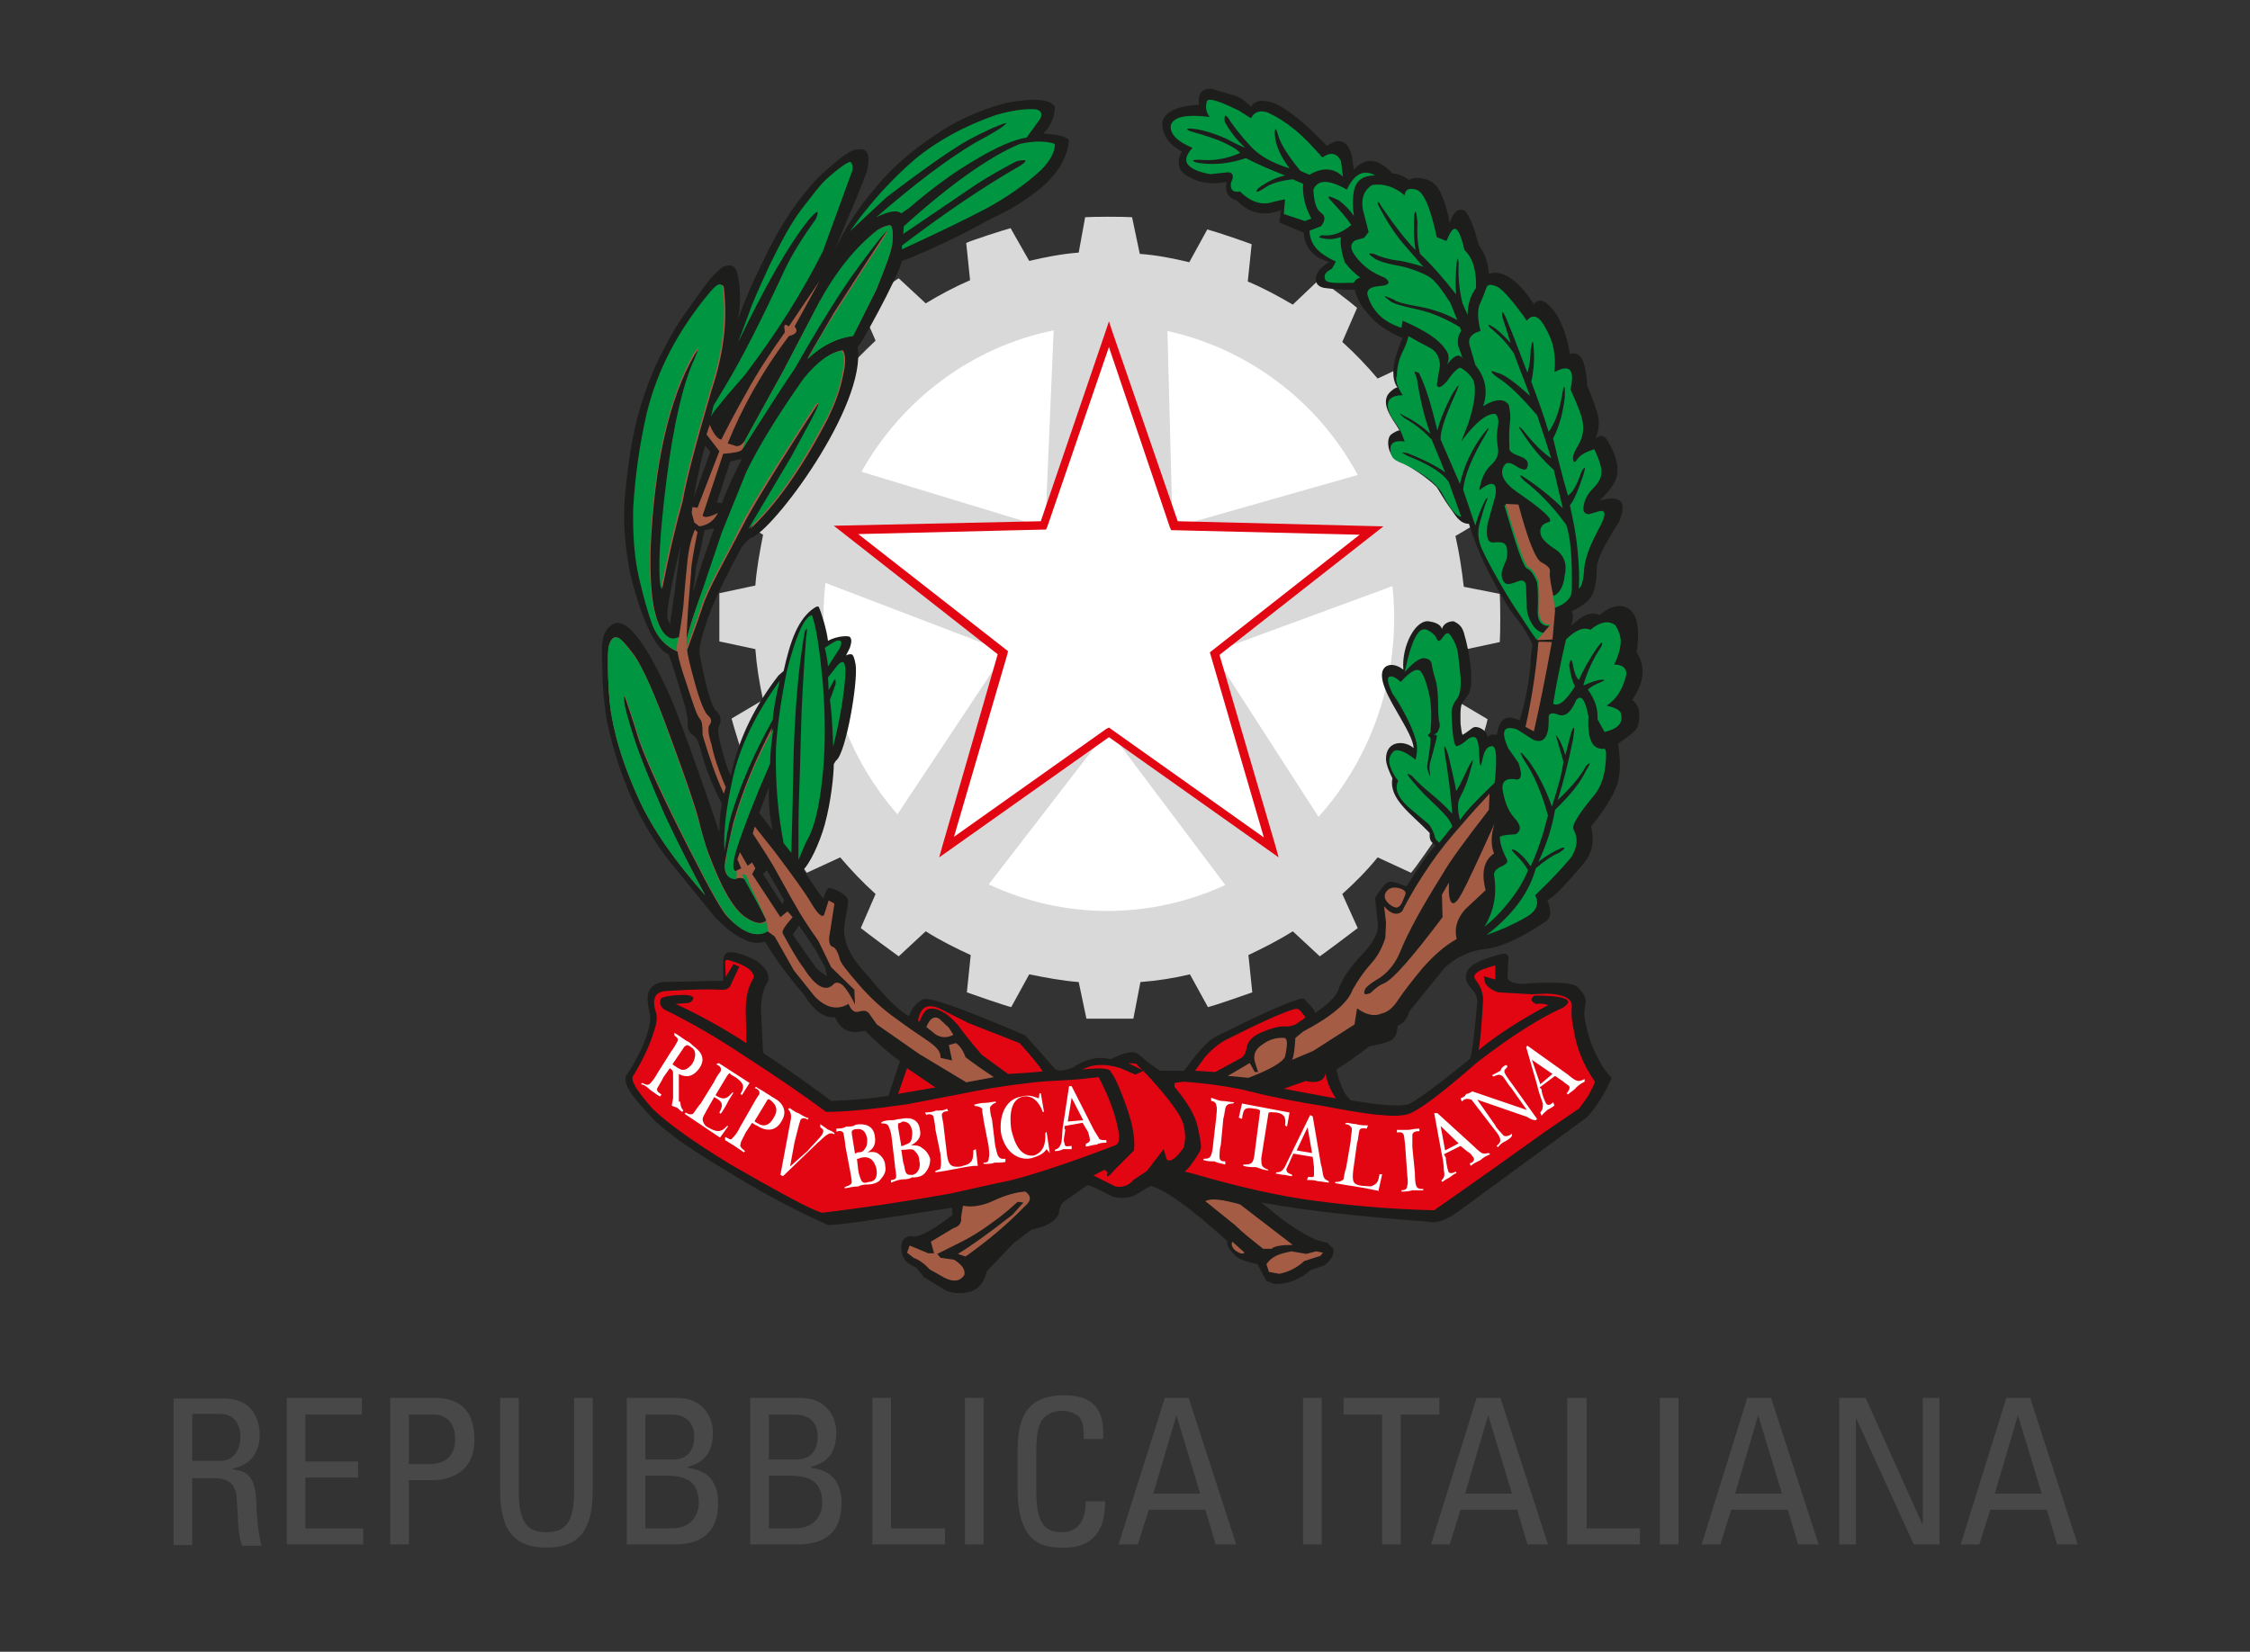 <?xml version="1.0" encoding="utf-8"?>
<!-- Generator: $$$/GeneralStr/196=Adobe Illustrator 27.6.0, SVG Export Plug-In . SVG Version: 6.00 Build 0)  -->
<svg version="1.1" id="Livello_1" xmlns="http://www.w3.org/2000/svg" xmlns:xlink="http://www.w3.org/1999/xlink" x="0px" y="0px"
	 viewBox="0 0 350 257" style="enable-background:new 0 0 350 257;" xml:space="preserve">
<rect x="0" y="0" width="350" height="257" fill="#333333" stroke="none"/>
<style type="text/css">
	.st0{fill:#D9D9D9;}
	.st1{fill:#FFFFFF;}
	.st2{fill:#E20613;}
	.st3{fill:#1D1D1B;}
	.st4{fill:#A55C45;}
	.st5{fill:#009540;}
	.st6{fill:#494849;}
</style>
<path class="st0" d="M168.8,33.8c1.2-0.1,6.1-0.1,7.3,0l1.2,5.7c2.7,0.2,5.2,0.7,7.7,1.3l2.8-5.1c1.2,0.3,5.9,1.9,6.9,2.3l-0.6,5.8
	c2.4,1,4.8,2.3,7,3.6l4.1-3.9c1.1,0.6,5,3.6,5.9,4.4l-2.3,5.3c2,1.8,3.8,3.7,5.5,5.7l5.1-2.4c0.8,1,3.7,5.1,4.3,6.1l-3.8,4.3
	c1.4,2.3,2.5,4.7,3.5,7.2l5.7-0.7c0.4,1.1,1.9,5.9,2.2,7.1l-4.9,2.9c0.6,2.6,1,5.3,1.3,7.9l5.6,1.1c0.1,1.2,0.1,6.3,0,7.5l-5.6,1.2
	c-0.2,2.7-0.6,5.4-1.2,7.9l4.9,2.9c-0.2,1.2-1.8,5.9-2.2,7.1l-5.7-0.6c-1,2.4-2.2,4.9-3.5,7.1l3.8,4.3c-0.7,1-3.5,5.1-4.3,6
	l-5.2-2.4c-1.7,2.1-3.6,4-5.5,5.7l2.4,5.3c-0.9,0.7-4.9,3.7-5.9,4.4l-4.2-3.9c-2.2,1.4-4.6,2.6-6.9,3.7l0.6,5.8
	c-1.1,0.4-5.7,2-6.9,2.3l-2.8-5.1c-2.5,0.6-5.1,1-7.7,1.2l-1.1,5.7c-1.2,0-6,0-7.3,0l-1.2-5.7c-2.6-0.2-5.2-0.7-7.7-1.2l-2.8,5.1
	c-1.2-0.3-5.8-1.9-6.9-2.3l0.6-5.8c-2.4-1.1-4.8-2.3-7-3.7l-4.2,3.9c-1-0.7-4.9-3.6-5.9-4.4l2.3-5.3c-2-1.8-3.8-3.7-5.5-5.7
	l-5.2,2.4c-0.7-1-3.5-5.1-4.2-6l3.9-4.4c-1.4-2.3-2.6-4.7-3.6-7.1l-5.6,0.6c-0.4-1.1-1.9-5.9-2.2-7.1l4.9-2.9
	c-0.6-2.7-1-5.3-1.2-7.9l-5.6-1.2c0-1.2,0-6.3,0-7.5l5.6-1.2c0.2-2.7,0.7-5.3,1.2-7.9l-4.9-2.9c0.3-1.2,1.8-6,2.2-7.1l5.7,0.6
	c1-2.5,2.2-4.9,3.5-7.1l-3.9-4.3c0.6-1.1,3.6-5.1,4.2-6.1l5.2,2.4c1.8-2.1,3.6-3.9,5.5-5.7l-2.3-5.3c0.9-0.8,4.9-3.8,5.9-4.4
	l4.2,3.9c2.3-1.4,4.6-2.6,6.9-3.6l-0.6-5.8c1.1-0.5,5.8-2,6.9-2.3l2.9,5.1c2.5-0.6,5.1-1.1,7.7-1.3L168.8,33.8
	C170,33.7,168.8,33.8,168.8,33.8"/>
<polygon class="st1" points="172.5,53.1 162.6,82.1 132.7,82.8 156.4,101.4 147.9,130.9 172.5,113.5 197,130.9 188.5,101.5 
	212.3,82.8 182.4,82.2 "/>
<path class="st1" d="M134,73.4c6.3-11.2,17.1-19.4,29.9-22l-1.3,30.7L134,73.4z M139.6,126.7c-8.4-9.6-12.7-22.7-11.2-36l28,10.7
	L139.6,126.7z M190.6,137.7l-18.2-24.2l-18.6,24.1C165.7,143.2,179.1,143,190.6,137.7 M216.6,91.2c1.4,12.9-2.7,26.1-11.5,35.9
	l-16.5-25.6L216.6,91.2z M181.6,51.5c12.3,2.7,23.3,10.7,29.6,22.4l-28.8,8.2L181.6,51.5z"/>
<path class="st2" d="M172.5,54L162.9,82l-0.2,0.4l-0.4,0l-28.8,0.7l22.9,17.9l0.4,0.3l-0.1,0.5l-8.3,28.4l23.7-16.8l0.4-0.2
	l24.1,17.1l-8.4-28.8l23.3-18.3l-28.8-0.7l-0.5,0l-0.2-0.4L172.5,54z M161.9,81.1l10-29.3l0.6-1.8l0.6,1.8l10.1,29.3l32,0.8
	l-25.5,20l8.7,29.7l0.5,1.8l-26.4-18.7l-26.4,18.7l0.5-1.8l8.6-29.8l-25.5-20L161.9,81.1z"/>
<path class="st3" d="M218.8,137.9c-0.2,0.1-2.4-1.2-3.1-0.5c-0.8,0.7-1.4,1.7-1.8,2.3l0.4,3.7c0.3,1.5-0.6,3.2-2.4,5.1
	c-1.8,1.9-3,3.6-3.6,5.2c-0.3,1.2-1.6,2.5-3.7,3.9c-0.1-0.4-0.6-1-1.5-1.9c-0.1-0.3-0.4-0.4-0.8-0.3c-2.2,0.6-6.6,2.6-13.2,5.9
	c-1.2,0.6-2.8,2.4-4.9,5.3h-3.7c-1-0.6-2.1-1.4-3.3-2.5c-0.8-0.7-2.3-0.4-4.4,0.7c-2-0.5-4,0-5.9,1.3c-1.3,0.5-2.1,0.6-2.7,0.3
	l-4.7-5.3c-9.8-4.2-15.1-6.1-16-5.6c-1,0.6-1.7,1.4-2.1,2.6c-1-0.5-2.4-1.7-4.3-3.8l-3-3.5c-2.2-2.5-3.1-4.9-2.7-7.1l0.5-3
	c0.1-0.5,0-0.8-0.2-1.1c-0.7-0.8-1.9-1.3-2.6-1.4c-0.1-0.1-0.5-0.2-1,1.6c0.1,0.4-3.1-4.3-3.1-4.5c0.9-0.9,2.4-3.8,3.3-7
	c1-3.7,1.4-7.8,1.4-9.4c0.2-0.3,0.2-0.4,0.4-0.6c1.5-1.2,3.4-12.2,3-14.9c-0.2-1.1-0.4-1.6-0.7-1.6c-0.3,0-0.5,0-0.8,0.2l0.6-1.2
	c0.3-0.9,0.3-1.4,0-1.7c-0.2-0.2-1.9-0.2-3.4,0.6c-0.2-1.7-1-4.3-1.4-5.2c-0.1-0.3-0.6,0-0.6,0c-2.7,1.7-3.9,5.4-4.9,9.9l-0.8,0.7
	c-3.5,4.5-6.2,9.7-7.4,15.5c-0.6-0.9-0.9-2.2-1.4-4c-0.5-1.8-0.7-2.9-0.5-3.5c0.5-1,0.4-1.8-0.5-2.6c-0.6-0.6-1.5-3.6-2.5-8.9
	c0-1.4,0.6-3.4,1.6-6.2c1.1-2.8,2.8-6.3,5-10.3c0.1-0.2,1.1-1.3,1.4-1.4c3.3-0.9,18.1-20.6,16.6-29.8c-0.2,1.1,6.4-10.9,6.9-13.3
	l0.8-0.3l1-0.4c3.2-1.3,6-2.7,8.4-3.9l3.9-2.1c2.7-1.2,5.3-2.8,7.7-4.8c2.6-2.3,4-4.8,4.2-7.3c-0.5-0.6-1.8-0.9-4-1
	c1.2-1.3,1.8-2.7,1.8-4.2c-0.8-1.2-3.3-1.4-7.5-0.6c-4.3,1.1-8.2,2.9-11.4,5.2c-3.3,2.2-6.4,4.8-9,8c-2.7,3.1-4.8,6.4-6.4,9.8
	l1.9-4.6c1-2.2,2-4.7,3.1-7.6c0.4-1.4,0.4-2.4,0.1-3c-0.3-0.6-0.9-0.7-1.9-0.5c-1,0.2-2.9,1.7-5.6,4.2c-3,3.1-5.6,6.9-7.9,11.5
	c-2.3,4.6-3.9,8.2-4.7,10.8c0.5-3,0.4-5.5-0.2-7.6c-0.3-0.9-1-1.1-2.1-0.7c-1,0.7-2.1,1.9-3.1,3.3c-1,1.4-2,2.8-3,4.2
	c-1,1.4-2.1,3.3-3.4,5.8c-1.3,2.5-2.5,5.5-3.5,8.9c-1,3.4-1.8,8-2.3,13.7c-0.3,3.7,0,7.5,0.8,11.7c1,4.2,2.1,7.2,3.1,9.2
	c1,2,2,3.2,2.9,3.5c0.6,1.5,1.3,3.9,2.3,7.2c0.5,1.6,0.7,2.8,0.7,3.6c-0.1,0.8,0.2,1.4,0.7,1.7c0.5,0.3,0.9,1,1.2,2
	c0.8,3.2,2,6.1,3.4,8.8c-0.3,1.4-0.4,2.9-0.4,4.4c-3.1-9.2-5.6-16.1-7.5-20.8c-3.8-8.5-6.7-12.4-8.8-11.7c-1,0.4-1.7,1.4-1.9,2.9
	c-0.1,0.6-0.1,2.1,0,4.6c0,2.4,0.3,5,0.7,7.7c1.9,8.8,5.2,16.1,9.9,22l7,8.6c1.4,1.4,2.7,2.5,4.1,3.2c1.3,0.7,2.5,0.9,3.6,0.5
	c1.6,2.7,3.6,5.4,6.1,8.3c1.5,2.5,3.1,3.6,4.8,3.5c0.7,1.6,1.8,2.3,3.2,2.3l1.5-0.2c2,2,3.8,3.6,5.4,4.7l-1.8,5.4
	c-3.2,0.5-6.2,0.7-8.9,0.8c-2.5-1.9-6-4.4-10.6-7.5l-0.3-6c-0.1-2,0.2-3.8,1.1-5.2c0.2-1.1-0.4-2.1-1.8-3.1
	c-2.1-1.1-3.7-1.5-4.5-1.3c-0.4,0.1-0.6,0.5-0.7,1.1v3.3l-9.2,0.2c-0.8,0-1.5,0.3-2.1,1c-0.6,0.7-0.6,2-0.1,4c0.1,0.7,0,1.4-0.1,1.9
	c-0.5,2.1-1.6,4.7-3.6,7.7c-0.2,0.5-0.1,1.2,0.4,2.1c0.5,0.9,1.7,2.4,3.6,4.4c0.8,0.9,2.1,1.9,3.8,3.2c1.7,1.3,4.7,3.2,9,5.8
	c5.1,3.1,9.9,5.6,14.6,7.7c1,0.1,7.4-0.8,19.3-2.7l0.1,1.1c-3.4,2.7-5.6,3.7-6.5,3.3c-1.4,0.2-1.8,1.2-1.3,3.1
	c0.4,0.9,1.1,1.4,2.1,1.8l1.2,1.5l3.6,2.2c1.4,0.4,2.6,0.4,3.9,0c1.2-0.5,1.9-1.5,2.3-3.1l4.2-4.4l2.8-2.1c2.2-0.4,3.6-1.2,4.2-2.4
	c0.1-1,0.4-1.7,0.9-2l3.4-2.4c0.1-0.3,1.5,0.3,4.1,1.7c1.3,0.3,2.4,0.2,3.4-0.2l2.5-1.5c2.2,0.6,6.2,3.4,11.9,8.6
	c-0.1,0.6,0.3,1.3,1.1,2.1c0.4,0.6,1.7,1.1,3.6,1.5l1.4,2.6l1.3,0.5c2,0,3.9-0.7,5.6-2.2l2.1-0.7c1.1-0.9,1.6-1.7,1.4-2.6l-0.9-0.9
	l-1.8-0.5c-2.3-1.1-4.7-2.6-7-4.6l-1.5-1.2c7,1.3,15.7,2.2,26.1,3c1.3,0.3,3-0.4,5.1-2c2.2-1.6,8.7-6.4,19.5-14.3
	c1.6-1.8,2.9-3.9,3.8-6.1c-1-1-1.8-2.3-2.6-4c-0.8-1.7-1.2-3.2-1.4-4.3c-0.3-1.1-0.3-2.1-0.1-3c0.2-0.9-0.1-1.7-0.9-2.5
	c-0.3-0.5-1.1-0.8-2.2-0.9c-2.1-0.2-4.4-0.1-6.9,0.1c-1.2-0.1-1.9-0.4-2.1-0.9l0.1-2.4c0.2-1.1-0.1-1.5-0.9-1.4
	c-2.8,0.7-4.5,1.5-5.1,2.2c-0.8,0.9-0.8,1.9,0.1,3c0.7,0.7,1.1,1.4,1.1,2.3c-0.4,4.4-0.7,7.3-1.1,8.8c-4.7,3.9-7.9,6.2-9.5,7.1
	c-1.4,0.4-4.4,0.2-9.1-0.6c-1-0.9-1.7-2.5-2.2-4.8c1.6-1,3.3-2.2,5.1-3.6c1.2-0.2,2.3-0.5,3.1-0.8c0.8-0.3,1.3-1.1,1.3-2.4
	c0.8-0.3,1.5-1,1.8-2.2l5.6-6.9c1.8-1.6,3.8-2.5,5.9-2.8c2.6-0.2,5.9-1.7,10-4.5c0.6-0.7,0.6-1.7,0-3.1c1.2-0.7,3.2-2.8,6-6.2
	c1.1-1.6,1.3-3.3,0.8-5.3c2.6-3.2,4-5.7,4.3-7.5c0.3-1.6,0.2-3.4-0.1-5.4c1.2-0.8,2.1-1.5,2.6-2c0.5-0.5,0.7-1.3,0.7-2.4
	c0-1-0.3-1.8-1.1-2.4c1.9-2.7,2.1-5.2,0.7-7.4c0.5-3.5,0.1-5.8-1.1-6.7c-1.3-0.9-2.9-0.6-4.7,0.9c-1.1-0.6-2.6-0.1-4.4,1.7
	c0.3-0.9,0.4-1.6,0.1-2.3c1.7-0.8,2.8-1.7,3.2-2.6c0.5-1,0.7-2.5,0.7-4.5c0.2-1.2,1.3-3.5,3.4-6.7c1.4-3.2,0.4-4.4-3-3.4
	c1.8-1.7,2.8-3.2,2.8-4.5c0.1-1.2-0.3-2.7-1.4-4.6c-0.5-1-1.1-1.3-2-0.6c0.3-0.7,0.5-1.4,0.5-2.4c0.1-0.9-0.6-2.9-1.8-5.8
	c-0.2-3.9-1.1-5.5-2.7-4.9c-0.3-2.1-0.9-4-1.9-5.9c-1.6-2.4-2.8-3-3.7-1.9c-2.5-3.8-4.9-5.4-7-4.7c-0.1-1.7-0.6-3.2-1.6-4.5
	c-0.6-2.5-1.3-4.3-2.1-5.3c-1.1-0.5-1.9,0.2-2.4,2c-0.2-1.5-0.6-3-1.3-4.6c-0.7-1.6-1.8-2.4-3.4-2.5c-0.6-0.1-1.1,0-1.6,0.3
	c-1-0.7-1.9-1-2.6-1c-2.2-2.4-4.2-2.6-6-0.6l-0.3-2.1c-0.6-2.4-1.9-3-3.9-1.6c-3.2-3.4-5.9-5.6-8.1-6.6c-1.9-0.7-3.1-0.5-3.7,0.5
	c-1-1-2-1.7-3.1-1.9c-1.1-0.3-2.1-0.6-3.1-0.9c-1.5,0-2.1,0.8-1.9,2.5c-2.3,0.1-3.9,0.6-4.8,1.3c-0.9,0.7-1.1,1.6-0.7,2.9
	c0.4,1.3,1.4,2.3,2.9,3.1c-0.4,0.5-0.6,1.2-0.5,2.1c0.1,1,1.1,1.8,3.1,2.5c1.5,0.4,2.9,0.4,4.3,0.1c-0.3,1.5,0.2,2.5,1.6,2.9
	c1.9,2,4.2,2.5,6.9,1.5l-0.3,1.9l3.8,1.6c0.1,1.8,1,3.2,2.5,4l1.5,0.6c-0.3,0-1.7,1.2-1.7,1.4c-0.3,0.4-1.1,2.2,0.9,2.6
	c1.5,0.2,3.2,0.3,4.8,0.3c0,0.5,0.4,1.3,0.6,1.8c0.3,0.6,0.9,1.4,2.1,2.7c1.1,1.2,3,2.3,4.7,3c-0.1,0.1-0.6,1.4-1,2.6
	c-0.5,1.4-0.8,3.8,0.2,5.1c-0.2-0.1-1.1,0.5-1.5,1.1c-1.2,1.9,1.4,4.6,1.8,5.6c-0.2-0.1-0.9,0.3-1.3,0.6c-0.9,0.7-0.6,4,2,4.5
	c0.6,0.3,3.5,2.1,5,3.6c0.3,0.3,1.1,1.9,2.3,3.5c0.6,0.8,1.3,2.3,2.8,2.3c1.4,4.6,3.7,9.1,6.4,13.4c0,0.1,2.5,2.9,3.5,5.4
	c-0.3,1.6-0.3,3-0.3,3c-0.3,3.2-0.9,6.1-1.7,8.8c-2.7-1.3-3.2,0.5-3.6,2.3c0.1-0.1-1.3-0.3-1.4,0.4c0.1-1.1-1.7-2.1-2.4-1.5
	c0,0-0.9,0.7-1.4,1c-0.2,0.2-0.3-0.9-0.4-1.7c0-0.6-0.1-2.4,0.2-3.1c0-0.1,0.7-0.9,1.1-1.6c0.8-1.5,0.2-6.2-0.8-9.5
	c-0.3-1-0.9-1.4-1.5-1.7c-0.2-0.1-1.6,0-1.9,1.2c-0.1-0.7-1.1-1.1-1.9-1.2c-2.1-0.5-4.4,3.7-4.1,7.5c-1.6-1.3-3.6-0.9-3.3,1.3
	c0.3,3,4.8,8.4,4.9,10.9c-1.3-1.2-4.3-1.3-4.3,1.7c0,0.9,0.7,2.4,1,3c-0.6,3.2,2.9,5.5,5.8,8.5c-0.1,1.4,0.4,1.4,0.9,2
	C222.1,132.6,218.9,137.8,218.8,137.9 M118.1,126.5l1.5-4c-0.1,2.2,0.1,4.4,0.6,6.7L118.1,126.5z M109.7,69.3l0.8,1l-2.6,7.2
	C108.4,74.5,109,71.8,109.7,69.3 M109,85.4l0.6-2.9l1.5-0.3l-1.9,5.4l-1.4,4.6l0.5-4L109,85.4z M118.7,136l0.6-0.6l2.7,4.7l-0.3,0.6
	L118.7,136z M103.9,96.4c-0.4-0.6,0.3-4.5,2-11.6c-0.7,5.2-1.2,9.4-1.7,12.4L103.9,96.4z M124.3,144l2.5,3.7l1.5,2.7l0.4,1.5
	c-0.9-0.5-1.7-1.1-2.3-2.1l-1.5-2.1l-1.6-2.3L124.3,144z M113.6,71.8l1.8-0.4c-1.3,2.6-2.4,4.9-3.1,6.9l-0.8-0.1L113.6,71.8z"/>
<path class="st4" d="M216.9,138.1c0.8,0,2,0.4,1.7,1.1c-0.3,0.7-0.6,1.9-1.3,2c-0.6,0.1-1.9-0.9-1.9-1.7
	C215.4,138.7,216.1,138.1,216.9,138.1"/>
<path class="st4" d="M204.3,163.5l6.4-4.1l0.4-2.5c1.4,1,2.7,1.3,3.8,0.8c1-0.2,1.9-1,2.7-2.3c0.9-1.3,2.2-3,3.8-4.9
	c1.7-1.9,3.4-3.4,5.2-4.4c-0.4-1.6,0-3.1,1.3-4.6l3.2-3c-0.7-2.7-0.3-4.6,1.3-5.7c-0.5-1.3-0.5-2.9,0.1-4.7c-2.6,5.8-4.3,9.4-5,10.7
	c-0.7,1.3-1.2,1.9-1.6,1.7c-0.4-0.2-0.6-1.3-0.5-3.2l-1.1,1.9l0.1,3.5c-4.6,6.1-7.6,9.6-9.1,10.3c-0.8,0.3-1.5,0.9-2.1,1.5
	c-1,0.4-1.2,0.2-0.8-0.7c0.5-0.6,1.3-1.1,2.3-1.7c1.4-1,2.4-2.3,3.1-4c1.2-3,3.4-7,6.6-12.1c1-1.8,3.4-5.1,7.2-10l0.1-2.5
	c-1.2,1.3-2.7,2.9-4.4,4.9c-1.7,1.9-3.4,4-4.9,6.2c-1.5,2.2-3,4.6-4.3,7.2c-0.8,0.7-1.8,0.4-2.8-0.8l0.3,2.5l-0.1,2.4
	c-0.5,1.6-1.2,2.9-2.2,4c-1,1.1-2,2.5-2.9,4.1c-0.7,2-3.3,4.2-7.7,6.5l-1.2,1c-0.1,1.6-0.2,2.7-0.5,3.4L204.3,163.5z"/>
<path class="st4" d="M194.2,167.7c3.4-1.3,5.3-2.4,5.7-3.3c0.4-1.9,0.4-2.8-0.1-2.9c-1.2-0.1-2.3,0.2-3.4,1
	c-1.1,0.7-1.5,1.6-1.2,2.7l0.5,1.6h-0.5l-0.8-1.4l-3.4,2L194.2,167.7z"/>
<path class="st4" d="M141.1,194.9l1,0.8c0.8,0.3,1.7,0.9,2.5,1.8l2.3,1.3c1.4,0.7,2.4,0.6,3.1-0.4c0.2-0.8-0.3-1.6-1.6-2.4l-2.1-0.3
	l-0.5-0.6l2.8-1.4c2.1-1,3.9-2.1,5.5-3.3c1.6-1.1,3-2.3,4.2-3.4l0.9,0.1l-1.7,1.9c-3.7,2.9-6.5,4.9-8.5,6.1l1.2,0.4
	c3.4-2.4,6.5-5,9.2-7.8c1-0.8,1.1-1.6,0.1-2.3c-1.5,0.1-3.2,0.6-4.9,1.4c-1.7,0.8-3.4,1.1-4.8,0.8l-0.3,1.8c0.1,0.8-0.2,1.4-1.2,1.7
	l-3.5,2.1l0.5,1.8h-0.9l-2.9-1.2L141.1,194.9z"/>
<path class="st4" d="M145.6,161c0.9,0.5,1.8,0.5,2.7,0l-0.7-1.1l-1.5-1.4c-0.8-0.5-1.5,0-2,1.3L145.6,161z"/>
<path class="st4" d="M238.6,113.8c0.8-3.4,1.9-8.9,2.8-13.9c-0.8,0-1.7-0.1-2.1,0c-0.2,3-0.9,8.4-2,13.2L238.6,113.8z"/>
<path class="st4" d="M197.4,197.9l1.6,0.3c1.5-0.3,2.8-1,3.9-2l2.5-0.8l0.4-0.5l-1.1-0.2l-1.5,0.4l-2.3-0.4c-1,0.2-1.8,0.4-2.4,0.7
	c-0.6,0.3-1.1,0.7-1.5,1.3L197.4,197.9z"/>
<path class="st4" d="M192.1,190.6c1.1,1.1,2.6,2.3,4.4,3.7h1.3c0.4-0.4,1.5-0.6,3.3-0.6l-8.2-6.3c-2.8-0.8-4.6-1-5.4-0.5
	L192.1,190.6z"/>
<path class="st4" d="M191.7,193.2c-0.2,0.4-0.1,0.9,0.5,1.4c0.6,0.4,1.1,0.6,1.4,0.3L191.7,193.2z"/>
<path class="st4" d="M114.1,127.9c-0.7,2.9-1.1,5-1.3,6.1c-0.3,1.9,0.4,2.7,1.8,2.7c0.9-0.3,1.6,0.1,2,1.1l2.6,5.4
	c-0.7,0.7-1.8,0.5-3.4-0.6c-1.2-0.9-2.3-2.5-3.5-4.9c-0.8-1.6-1.4-3.2-2-4.7c-0.6-1.5-1.1-3.3-1.6-5.4c-0.5-2-2-6.4-4.4-12.9
	c-2.4-6.6-4.3-10.8-5.6-12.7c-1.4-1.9-2.3-2.8-2.7-2.8c-0.6-0.2-1,0.3-1.3,1.3c-0.1,0.3-0.2,1.9-0.1,4.8c0.1,2.9,0.3,5,0.6,6.4
	c0.7,3.9,2.1,8.1,4.2,12.7c2.1,4.6,5.6,9.6,10.3,14.9c-2-3.7-4.1-7.8-6.3-12.3c-2.4-5.5-4.1-9.8-5-12.6c-0.9-2.9-1.4-4.7-1.4-5.5
	c0-0.8,0.1-0.8,0.4,0.1c0.3,0.9,1,2.9,2,6.2c1.4,3.9,4.1,9.7,8,17.3c3,5.9,4.9,9.3,5.8,10.2c2.5,2.5,4.5,3.2,6.2,2.2l1.1,0.8l3,5.3
	l3.2,4c1.8,1.9,3.6,2.2,5.3,1.2c0.4,1,0.9,1.4,1.6,1.2c0.7-0.2,1.2-0.2,1.6,0.3l1.2,1.7l6.6,4.6l7.3,4.4l4.3-0.8
	c-1.2-0.8-2.7-1.8-4.4-3.1c-0.4-1.1-0.9-1.8-1.5-2.2l-1.1,0.3l0.5,2.4l-1.8-0.4c0.1-0.9-0.6-1.7-1.9-2.6c-1.3-0.9-3-2-5-3.5
	c-2-1.4-4-3.2-5.8-5.3c-1.8-2.1-2.9-3.4-3-4.1c-0.3-1.1-0.7-1.7-1.1-1.8c-0.4-0.1-0.6-0.7-0.5-1.6l0.2-1.2l0.6-3.9l-0.9-0.5
	l-0.6,1.9c-0.2,1-0.9,0.5-2-1.3c-1.1-1.9-3.1-4.6-5.8-8.2l-3.1-3.9l-0.3,1.1c1.5,2.3,2.9,4.4,3.9,6.3c1.1,1.9,1.9,3.5,2.7,4.8
	c0.7,1.3,1.9,3.2,3.6,5.6l2,4.1l3.6,3.5l0.1,2.3c-0.7-1.5-1.4-2.5-1.9-3c-0.6-0.5-1.1-0.5-1.4-0.2c-1.2,1.3-2.8,0.5-4.7-2.5
	c-1-1.3-2-3.1-3.2-5.3c-0.3-0.4,0.3-1.2,1.5-2.6l-0.8-0.9l-1.1,0.9L117,136l0.5-0.9l-0.5-0.9l-0.7,0.5l-1.2-2.1l-0.4,1.1l0.6,1.4
	l-0.8,0.4c-0.7,0.1-0.7-1.1-0.1-3.6c1.1-3.4,2.8-7.8,5.2-13.3c0-1.5,0.2-3.3,0.5-5.4C117.5,118.2,115.5,123,114.1,127.9"/>
<path class="st4" d="M106.8,99.5c0.1-3.4,0.3-5.7,0.4-6.8c0.1-1.2,0.2-2.4,0.3-3.6c0-1.2,0.4-3.3,1-6.3l-0.4-0.4
	c-0.6,1.4-1,3.1-1.2,5.2c-0.2,2.1-0.4,3.9-0.5,5.5c-0.1,1.6-0.4,3.6-0.8,6.1c-0.5,0.3-1,0.3-1.4,0.1c-0.9-0.4-1.6-1.5-2.2-3.6
	c-0.6-2.1-0.9-5.5-0.8-10.2c0.6-13.4,2.9-23.5,6.9-30.4c0.9-1.3,0.9-1,0.1,0.9c-1.7,3.7-3.2,9.9-4.3,18.6
	c-1.1,8.7-1.4,14.4-0.9,17.1c1.1-5.6,2.2-10.2,3.2-13.7c0.5-3,2-8.8,4.5-17.3c1-3,1.6-5.8,1.9-8.3c0.3-2.5,0.3-5,0-7.7
	c-0.2-0.7-0.9-0.4-2,0.9c-5,6-8.2,12.2-9.8,18.8c-1.1,4.8-1.8,9.6-2.1,14.7c-0.1,4.3,0.1,7.9,0.8,10.9c0.7,3,1.4,5.5,2.1,7.4
	c0.8,1.9,2,3.2,3.8,4c0.2,1.4,0.7,2.9,1.3,4.7c0.6,1.8,1,3.1,1.3,3.9c0.3,0.9,0.6,1.5,0.9,1.9c0.3,0.3,0.4,1.1,0.4,2.5
	c1,3.3,2,6.3,3.3,9.1l0.3-1c-1.2-2.8-1.9-5-2.2-6.6c-0.5-1.5-0.6-2.5-0.4-3c0.5-0.6,0.4-1.1-0.2-1.6c-0.5-0.5-1.2-2.1-2-5
	c-0.8-2.9-1.2-4.6-1.2-5.2c1.2-3.2,2-5.5,2.4-6.7c0.4-1.3,1.2-3,2.4-5.3c1.2-2.3,2.5-4.7,3.8-7.2c1.3-2.6,5.1-8.9,11.7-19
	c0.7-0.6,0.5,0.2-0.7,2.4l-3.2,5.9l-6.6,11.1c3.9-3.6,8-9.3,12.1-17.2c1.1-2.3,1.9-4.4,2.3-6.5c0.5-2,0.5-3.4,0-4.1
	c-1.7,0.2-3.7,1.7-6,4.4c-3.8,5.4-6.7,10.2-8.9,14.5l-3.8,9.4l-3,8.9C108.4,94.2,107.5,96.7,106.8,99.5"/>
<path class="st4" d="M125.6,55.8c2.2-2.1,4.6-3.2,7.1-3.6l3.6-7.1c1.5-3.7,2.4-6.1,2.5-7.3c0.1-1.2,0.1-2.1-0.2-2.7
	c-0.4-0.1-1.1,0.1-2.1,0.7c-3.4,2.8-6.4,6.5-9.1,11.3l-5.6,10.7l-5.9,10.7c-0.5,0.8-1.1,1.1-1.7,0.8l-1-0.3
	c2.2-5.5,5.3-11.1,9.5-16.7c1.2-0.3,1.5-0.8,0.9-1.5l3.9-7.1l-4.8,7.1c-0.5-0.4-0.7-0.3-0.7,0.1l0.1,0.8c-2.3,3.2-4.3,6.3-6,9.4
	c-1.7,3-3,5.5-3.9,7.3c-0.6-0.1-1.2-0.9-1.8-2.3l-0.5,1.5l2,2.6l-3.4,8.8l-0.8-0.1l-0.1,0.9l0.4,1.5l0.8,0.6
	c1.3-0.2,2.2-0.8,2.9-2.1c-1.4,0.7-2.2,0.8-2.4,0.4l3.2-9.6c1.6-0.1,2.6-0.3,2.9-0.6c4.3-6.8,7-11,8.1-12.8c4-7,7.2-12.1,9.6-15.4
	c2.4-3.3,3.8-5.2,4.4-5.7c0.6-0.5,0.6-0.3-0.1,0.7c-3.5,5.3-6,9.3-7.7,11.9C128.1,51.5,126.7,53.8,125.6,55.8"/>
<path class="st5" d="M223.6,67c0.4-1.7,1.2-3.5,2.2-5.5c1.2-2,1.4-2,0.6-0.2c-1.6,3.5-2.4,5.9-2.3,7.1l3,6.9c0.6-2.7,1.8-5.4,3.8-8
	c0.8-1,0.9-0.9,0.2,0.3c-2.1,3.5-3.3,6.4-3.5,8.6l1.9,5.6c0.3-1.3,0.9-2.7,1.6-4.1c0.3-0.4,0.4-0.3,0.1,0.4c-0.3,0.7-0.6,1.8-1,3.2
	c-0.4,1.4-0.3,2.7,0.3,4.1c0.6,1.3,1.5,3,2.7,5.1c1.2,2.1,2.2,3.7,2.9,4.7c0.7,1,1.6,2.5,2.9,4.3l2.4-0.1l0.4-4.8
	c1.7-0.6,2.7-1.5,2.7-2.8c0.1-4.9-0.2-8.4-0.9-10.2c-2.2-3-4.4-5.2-6.5-6.8c-0.9-0.9-0.8-1.1,0.2-0.4c2.4,1.6,4.3,3.2,5.8,4.7
	l-1.4-6c-1.9-1.7-3.5-3.6-4.9-5.8c-0.7-1-0.7-1.2,0.1-0.4c1.7,2.2,3.2,3.6,4.4,4.4c-0.7-2.2-1.4-4.4-2.2-6.7
	c-2.4-2.8-4.4-4.8-6.2-5.9c-1.2-0.9-1.2-1.2,0-0.7c1,0.2,2.7,1.4,5.1,3.6c-0.8-2.2-1.7-4.4-2.5-6.6c-1-1.5-2.2-2.8-3.7-4
	c-0.5-0.6-0.3-0.6,0.5-0.1c0.8,0.5,1.7,1.4,2.7,2.5l-1.3-4.1c-0.1-1,0-1,0.5,0l1.3,3.2l2.1,5.5c0.3-1,0.5-2.2,0.5-3.6
	c0.3-1.7,0.4-1.6,0.5,0.2c0.1,1.8-0.1,3.5-0.4,4.8c0.9,2.4,1.9,5.1,2.7,7.8c1-1.4,1.7-3.3,2.1-5.8c0.3-1.8,0.5-1.6,0.4,0.5
	c-0.3,2.5-0.9,4.6-1.8,6.3c0.8,3.5,1.6,6.5,2.3,8.9c0.7-0.4,1.4-1.6,2.1-3.7c0.6-1,0.7-0.8,0.3,0.5c-0.9,2.7-1.6,4.2-2.1,4.7
	c0.6,2.6,1,4.9,1.2,7c0.2,2.1,0.3,4.1,0.2,6c0.4-0.3,0.7-1.2,0.8-2.7c0-0.7,0.2-1.7,0.6-2.9c0.4-1.2,1.1-2.6,2-4.3
	c0.8-1.6,0.8-2.3-0.1-2.2l-1.7,0.5c-0.6,0-0.9-0.3-0.9-0.9c0.1-1.2,0.6-2.2,1.5-3.1c0.9-0.9,1.3-1.7,1.3-2.4
	c0.1-0.6-0.2-1.8-1.1-3.7c-1.3,0.4-2.2,0.9-2.6,1.5c-0.4,0.6-0.6,0.6-0.7,0.1c-0.1-0.6,0.3-1.4,0.9-2.4c0.6-1.1,0.8-2.2,0.6-3.4
	c-0.2-1.2-0.9-2.9-1.9-5.1c0.7-3.1-0.1-4-2.5-2.7c0.3-2.6-0.2-4.8-1.3-6.7c-1-2-2-2.5-3-1.3c-2.1-3-3.7-4.8-4.6-5.3
	c-1-0.4-1.5-0.4-1.7,0.2c-0.2,0.6-0.5,1.4-0.9,2.3c-0.5,0.9-0.5,2.3,0,4.4c-1.4,0.4-2,1.1-1.7,2.2l0.9,3.1c0.8,1,1.3,2,1.5,3.1
	c0.2,1.1,0.1,2.2-0.3,3.3c2-1.2,3.3-1.2,4-0.2c0.2,1,0.3,1.8,0.2,2.6c-0.1,0.7-0.2,2.1-0.1,4.1c-0.1,0.5,0.5,0.9,1.6,1.3
	c1.2,0.4,1.5,1,1.1,1.9c-0.3,0.3-0.8,0.2-1.7-0.4c-0.9-0.6-1.5-0.6-1.8-0.1c-0.8,1.2-0.2,2.6,1.9,4.1c4.1,2.8,5.8,4.4,5.1,4.7
	c-1.2,0.3-1.6,1-1.3,2.1c0.2,0.6,1,1.4,2.3,2.2c1.3,0.9,1.8,2.3,1.4,4c-0.2,1.9-0.9,3-2,3.3c-0.4-1.8-0.6-3-0.5-3.6
	c0.1-0.6-0.4-1-1.3-1.5c-0.9-0.4-2.1-3.4-3.6-9l-2-0.1c1.9,6.5,3,9.8,3.6,9.9c0.5,0.2,1,0.9,1.5,2.1c0.1,1,0.2,2.4,0.1,4.2
	c-0.1,1.8,0.5,2.6,1.8,2.6l-0.9,1.1c-0.7-0.2-1.3-0.6-1.7-1.3c-0.6-0.9-0.9-1.9-0.9-2.8c0-0.9-0.1-2-0.1-3c0-1-0.5-1.3-1.4-0.9
	c-1,0.4-1.6,0.5-1.9,0.2c-0.3-0.3-0.5-0.7-0.5-1.1c-0.1-0.4,0.2-1.4,0.8-2.7c0.1-1,0.1-1.7-0.2-2.1c-0.2-0.4-0.8-0.5-1.8-0.4
	c-1,0.1-1.3-0.8-1-2.9l1.2-4.3c0.4-2.2-0.5-2.5-2.5-0.9c0.3-1.8,0.9-3.1,1.8-3.9c0.9-0.8,1.3-1.7,1.1-2.8c-0.2-1.2-0.2-2.2,0-3.2
	c0.2-1,0-1.7-0.4-2c-1.3-0.1-3.1,1.3-5.3,4.3l1.1-2.8c1.1-3.4,1.3-5.7,0.7-6.9c-0.6-0.9-1.3-1.5-2-1.8c-0.5,0.2-1.2,0.9-2,2.1
	c-0.9,1-1.4,1.2-1.6,0.6l0.5-3.1c-0.1-1.3-0.6-2.2-1.6-2.7c-1-0.5-2.1-1.1-3.3-1.8c-0.2,0.8-0.5,1.6-0.9,2.4
	c-0.6,1.2-0.9,2.5-0.9,3.7c-0.3,0.7,0,1.7,0.9,3.1c-2.2,0-2.9,1.1-1.8,3.3l0.8,1.2c0.5,0.6,0.9,1.5,1.3,2.7
	c-1.3-0.2-2.1,0.1-2.2,0.9c-0.1,1.1,0.3,1.8,1,2.1c3.8,1.7,6.3,3.5,7.2,5.4c1.2,2.2,2.1,3.3,2.8,3.3l-1.9-5.3
	c-0.8-1.4-3-2.8-6.5-4.2c-1-0.5-1-0.6,0-0.4c2.8,1.1,4.7,2.1,5.9,3c-0.6-1.5-1.3-3.2-2.1-5.1c-1-1.1-2.4-2.3-4.3-3.4
	c-0.8-0.7-0.8-0.8,0-0.3c1.5,0.7,2.9,1.7,4.1,2.8c-0.9-2.5-1.6-5.3-2.1-8.6l-0.4-1.1l0.7,0.2C221.8,60.1,222.7,63.3,223.6,67
	 M128.9,107.4l0.6-1.1c0.4-0.8,0.5-0.8,0.5,0.1l-0.9,2.5c0.2,1.2,0.4,3.7,0.5,7.3c1.1-4.4,1.7-8.1,1.9-11.1c0.1-2.1-0.3-2.6-1.2-1.6
	l-1.5,1.9L128.9,107.4z M128.8,103.7c-0.1-1.1-0.3-2.1-0.5-2.9c0.6-0.4,1.2-0.8,1.8-1.1c0.8-0.2,1,0.2,0.5,1.2L128.8,103.7z
	 M246.5,106.6h-0.2c0.6-2.1,1.5-4.1,2.8-6c0.3-0.9,0.1-0.8-0.6,0.1c-1.1,1.6-2.1,3.3-2.9,5.1c-0.4-0.4-0.7-1.1-0.9-2.2
	c-0.2-1.2-0.4-1.2-0.6-0.1c0.2,1.5,0.5,2.6,0.9,3.3c-1.4,2.2-2.5,3.2-3.4,2.7c0.5-3.2,1.2-6.5,2-10c1.5-1.5,2.8-2,3.8-1.5
	c1.5-1.3,2.9-1.5,3.9-0.7c0.6,1,0.9,2,0.8,2.9c-0.1,0.9-0.4,2-1,3.2c1.2,0,1.9,0.5,1.9,1.5c-0.5,2.2-1.5,3.9-3.1,4.9
	c1.4,0.3,2.2,0.7,2.3,1.4c0.1,0.7,0,1.2-0.4,1.6c-0.4,0.5-1.1,0.8-2.2,1.1l-1.1-2c0.1-1.6-0.4-3.1-1.5-4.6c0.4-0.4,1.1-0.8,2.1-1.2
	c0.7-0.3,0.6-0.4-0.4-0.3C247.9,106,247.1,106.3,246.5,106.6 M212.7,45.8c-0.1-0.8,0.6-1.2,2-1.3c1.4-0.1,1.7-0.6,0.7-1.3
	c-1.9-0.7-3.4-1.8-4.6-3.4c-0.8-1.1-0.8-1.9,0-2.4l1.4-0.4l0.7-0.9l-0.9-3.5c-0.3-1.8,0.2-3,1.4-3.8c1.7-0.3,3.5,0.2,5.1,1.6
	c0.1-0.9,0.6-1.2,1.8-0.9c1.2,0.4,2.2,2.8,3.2,7.4l1.5,0.6c0.5-1.2,0.9-1.9,1.3-1.9c0.5,0,1,1.1,1.5,3.3c1.3,1.2,1.9,3.2,1.8,5.9
	c-0.8,1.1-1.3,2.5-1.3,4.2l-0.8-1.8c-0.5-2-0.7-4.1-0.6-6.3c-0.1-0.9-0.2-0.9-0.3,0c-0.2,1.9-0.2,3.5-0.1,4.9
	c-1.8-2.3-3.6-4.4-5.6-6.3c-0.4-1.5-0.5-3.1-0.4-5c-0.2-1.6-0.3-2-0.5-1.1c-0.1,2-0.1,3.8,0.2,5.5c-1.5-1.5-3.2-3.7-5.2-6.6
	c-0.5-0.9-0.7-1.1-0.7-0.6c1.2,2.4,2.5,4.4,3.8,6c1.4,1.6,2.5,2.9,3.3,3.8c-1.7-0.5-3.1-0.9-4.3-1c-1.2-0.2-2.3-0.5-3.4-1
	c-1-0.2-0.9,0,0.1,0.7c0.6,0.4,1.8,0.8,3.5,1.1c1.7,0.3,3.4,0.9,4.9,1.7c0.9,0.5,2,1.9,3.4,4.1l1.1,2.7c-1.8-1-3.8-1.7-6-2.1
	c-2.2-0.4-3.5-0.7-3.9-1.1c-1.7-0.7-1.8-0.7-0.6,0.2c0.4,0.4,1.8,0.8,4.1,1.3c2.4,0.5,4.6,1.5,6.8,2.8l0.2,0.6
	c-0.4,0.5-0.6,1.3-0.5,2.2l0.7,2c-0.6-0.7-1.3-0.4-2.4,1c0.4-0.9,0.3-1.7-0.3-2.4c-0.9-1.4-3.1-2.9-6.6-4.4L218,51
	C215.2,50.1,213.4,48.4,212.7,45.8 M207.8,40.7l-0.6,1.1c-1.3,0.7-1.2,1.1-1.1,1.6c0.2,0.6,0.9,0.7,4.5,0.6c0.2-0.5,0.6-0.7,1-0.8
	c-0.9-0.7-1.8-1.5-2.4-2.4c-0.4-1-0.8-2.8-0.6-3.9c-1,0.3-1.9,0.4-2.7,0.2c-0.8-0.1-0.9-0.2-0.3-0.5c1.7,0.2,3.2-0.4,4.6-1.6
	c-0.8-1.2-1.8-2.3-2.9-3.5c-1.1-1.1-0.8-1.2,1-0.3c0.9,0.7,1.7,1.5,2.3,2.4c-0.2-1.5-0.2-2.8,0-3.8c0.3-1.7,1.4-2.5,3.3-2.5
	c-1.7-1-3.2-0.3-4.4,2.2c-2.8-1.6-4.5-1.6-5.2,0c0.1,2,0.5,3.2,1.2,3.6c0.7,0.5,0.7,1.2,0,2.1l-1.8,0.7
	C203.8,38.5,205.7,39.7,207.8,40.7 M200.6,26.2c-2.9-0.9-4.9-2.1-6.2-3.6c-1.3-1.4-2.3-2.7-3-3.7c-0.7-1.2-1-1.2-0.9,0
	c0.8,1.5,1.8,2.8,3.2,4.1c-1-0.4-2-0.9-2.9-1.4c-2.3-1-4.1-1.5-5.6-1.6c-0.7,0-0.7,0.1-0.1,0.4c2.5,0.7,4.3,1.3,5.5,1.9
	c1.1,0.5,1.9,1,2.3,1.5c-1.8,0.8-3.7,1.2-5.6,1.1c-1.2-0.1-1.8,0-1.7,0.1c0.1,0.2,0.5,0.3,1.2,0.4c2.3,0.3,4.7,0,7-0.8
	c1.7,0.9,3.8,1.8,6.1,2.7c-1.4,0.3-2.8,1-4.2,2c-0.5,0.7-0.2,0.7,0.8,0.1c1-0.8,2.6-1.3,4.6-1.5l1.6,0.7c-0.1,1.8,0.3,3.6,1.3,5.4
	l-1,0.4l-3.3-1.1l0.2-2.3l-1.8,0.4c-1.7,0.6-3.5,0.1-5.2-1.6c-1.1,0.2-1.6-0.3-1.4-1.4c0.5-1,0.3-1.5-0.4-1.6l-2.8,0.3
	c-1.8-0.3-3-0.8-3.6-1.6c-0.4-0.7-0.1-1.5,0.8-2.5c-1.7-0.7-2.8-1.5-3.2-2.4c-0.4-0.9-0.2-1.6,0.7-2.1c0.9-0.5,2.7-0.6,5.2-0.3
	c-0.6-0.7-0.7-1.5-0.5-2.3c0.1-0.8,1.7-0.3,5,1.3l1.9,1.2c0.5-1,1.4-1.3,2.6-0.9c1.5,0.7,2.9,1.6,4.1,2.6c1.3,1,2.7,2.5,4.4,4.4
	c1.3-0.9,2.3-0.7,2.9,0.6l0.3,2.4c-1.4-1.4-3.2-1.5-5.2-0.3l-1.4-0.6c-1.9-2.3-3-4.1-3.4-5.3c-0.4-1.5-0.6-1.6-0.6-0.4
	C198.4,22.5,199.1,24.2,200.6,26.2 M112.7,132.4c0.3-2.1,0.6-3.9,1-5.4c1.5-5,3.7-10,6.5-15c0.1-1.3,0.4-3.3,1.1-6.1
	c-3.8,5.2-6.2,10.3-7.3,15.1C112.9,125.9,112.5,129.7,112.7,132.4 M222.2,128.2c-0.4-0.3-1.4-1.2-3.2-2.7c-1.6-1.5-2.1-2.8-1.5-4
	c-0.5-0.6-0.9-1.3-1.2-2.1c-0.3-0.8-0.3-1.6,0.3-2.3c0.5-0.7,1.7-0.4,3.6,1.1c0.3-1.2,0.3-2.2,0-3.2c-0.3-1-0.7-2-1.2-3
	c-0.8-1.6-1.6-3-2.4-4.1c-0.7-1.5-0.9-2.4-0.5-2.6c0.4-0.2,1,0.1,1.8,0.8c1.6-1.8,2.7-2.3,3.2-1.5c0.5,0.7,0.9,2,1.3,3.8
	c0.3,1.8,0.3,3.6,0.1,5.6l-0.4,0.4l0.4,0.4c0.1,0.4-0.1,1.9-0.5,4.4c0,0.5,0.2,1.1,0.5,1.6c-0.1-0.8-0.2-1.4-0.1-1.8
	c0-0.3,0.3-1.1,0.6-2.3c0.3-1.2,0.5-1.9,0.5-2.1c0-0.2,0-0.3-0.5-0.3c0.6-0.2,0.7-0.5,0.8-0.8c0.2-0.4,0.2-0.7,0.1-1.1
	c-0.1-0.3-0.2-1.4-0.2-3.1c0-1.7-0.2-3-0.5-3.9c-0.3-0.9-0.4-1.6-0.5-2.1c-0.1-0.5-0.4-0.8-1.2-0.9c-0.7,0-1.7,0.7-3,2.2
	c0.6-2.8,1.2-4.7,1.8-5.7c0.6-1,1.2-1.2,1.9-0.8c0.7,0.4,1.1,0.8,1.3,1.3c0.2,0.5,0.5,0.4,0.9-0.2c0.4-0.6,0.7-0.8,1-0.6
	c0.2,0.2,0.5,0.6,0.8,1.2c0.3,0.6,0.5,1.2,0.6,1.9c0.1,0.7,0.2,1.9,0.4,3.6c0.1,1.8-0.1,2.9-0.6,3.5c-0.5,0.6-0.8,1.3-0.8,2.2
	c0.1,3.4,0.4,5.1,0.8,5.1c0.4-0.1,0.8-0.3,1.4-0.8c0.5-0.5,1-0.7,1.4-0.6c0.4,0.1,0.7,1.1,0.7,2.9c0.1,1.8,0.2,2,0.5,0.6
	c0.3-1.4,0.7-2.1,1.5-2.1c0.7,0,0.8,1.9,0.4,5.7c-2.5,2.4-4.3,4.2-5.4,5.8c-0.4-1.6-0.4-2.8,0-3.5c0.3-0.6,0.7-1.4,1-2.2
	c0.3-0.8,0.5-1.6,0.7-2.3c0.5-1.6,0.4-1.7-0.3-0.4c-0.4,0.8-0.7,1.5-1,2.1c-0.3,0.6-0.6,1.2-1,1.8c-0.1-1-0.6-2.9-1.2-5.6
	c-0.6-1.9-0.8-1.8-0.5,0.1c0.5,3.1,0.9,6.1,1.1,9c-1.1-1.2-2.2-2.2-3.3-3.1c-1.1-0.9-2.1-1.8-3-2.8c-0.7-0.4-0.8-0.4-0.4,0.2
	c0.8,1,1.9,2.3,3.4,3.7c1.5,1.4,2.4,2.4,2.7,2.8c0.3,0.5,0.5,0.8,0.6,1.2c-0.6,0.8-1.3,1.6-2,2.5c-0.5-0.3-0.7-0.7-0.8-1.3
	C222.7,128.9,222.5,128.5,222.2,128.2 M123.1,132.7l0.2-7.7l0.1-5.7c0.2-8.6,0.8-15.6,1.8-21.1c0.4-0.7,0.4-0.4,0.2,0.9
	c-0.4,5.4-0.7,10.3-0.8,14.5c-0.1,4.3-0.2,7.7-0.3,10.2c-0.1,2.6-0.1,5.9-0.1,10l1.2-2.8c1.2-1.9,2.1-5.4,2.6-10.7
	c0.4-4.2,0.4-8.8,0-14c-0.5-5.2-1-8.7-1.7-10.6c-1.2,0.3-2.5,3.2-3.9,8.7c-0.9,4.4-1.5,8.5-1.7,12.2c-0.1,5.1,0.3,10,1.2,14.6
	L123.1,132.7z M140.2,33.2l1.3-0.9c3.7-3.2,7.2-5.7,10.5-7.6c3.2-1.9,5.8-3,7.7-3.3l2.1-2.9c0.4-0.8,0.2-1.3-0.7-1.5
	c-1.8-0.1-3.8,0.2-6.2,0.9c-4.9,1.7-9.1,4-12.6,6.9c-3.5,3-6.9,6.7-10.1,11.2l5.7-5.3c5.9-4.5,10.2-7.5,12.7-8.9
	c2.6-1.4,4.6-2.3,6-2.7c-0.4,0.6-2.1,1.6-4.9,3.1c-4.4,2.6-9.5,6.5-15.4,11.6C138.2,32.9,139.5,32.6,140.2,33.2 M140.5,36.4l0.1-1.2
	c7.3-6.6,13.3-10.8,18-12.8c2.3-0.5,4.1-0.5,5.5,0c0,1.2-0.7,2.6-2.2,4.1c-2.3,2.1-5.1,4.1-8.4,5.9c-3.4,1.8-7.8,3.9-13.2,6.4v-0.6
	c6.6-5,12.6-9.1,18.2-12.3c1.5-0.9,1.3-1.2-0.4-0.8c-1.9,1-4.1,2.2-6.4,3.7C147.9,31.4,144.2,33.9,140.5,36.4 M110.6,64.8l0.4-1.7
	l1.8-3c2.6-4.3,5.7-10.4,9.3-18.2c1.1-2.3,2.7-4.9,4.8-7.8c0.6-1.5,0.3-1.5-1.1,0.1c-3.2,4-6.8,10.4-11,19.1l1.8-4.8
	c0.3-1,1.4-3.5,3.1-7.2c1.8-3.7,3.4-6.7,5.1-8.9c1.7-2.2,2.8-3.6,3.5-4.3c2.3-2.1,3.7-3,4-2.9c0.3,0.3,0.4,0.7,0.3,1.3L128,39.1
	c-3.1,6.2-7.1,12.6-12.1,19.2c-2.1,2.4-3.4,3.9-3.9,4.6C111.4,63.6,110.9,64.2,110.6,64.8 M106.7,101c1.2-3.2,2-5.5,2.4-6.7
	c0.4-1.3,1.2-3,2.4-5.3c1.2-2.2,2.5-4.7,3.7-7.2c1.3-2.6,5.2-8.9,11.7-18.9c0.7-0.6,0.5,0.1-0.7,2.4l-3.2,5.9l-6.6,11.1
	c3.9-3.5,7.9-9.2,12.1-17.1c-0.1-0.1,0-0.1,0.1-0.1c1.1-2.3,1.9-4.4,2.3-6.5c0.5-2.1,0.5-3.4,0-4c-1.7,0.2-3.7,1.6-5.9,4.3
	c-3.8,5.4-6.8,10.2-8.9,14.5l-3.8,9.4l-3,8.9c-0.9,2.4-1.7,5-2.5,7.7V101z M105.5,99.1c-0.5,0.3-1,0.3-1.4,0.1
	c-0.8-0.4-1.6-1.5-2.2-3.6c-0.6-2.1-0.9-5.5-0.8-10.2c0.6-13.4,2.9-23.5,6.8-30.4c0.9-1.3,0.9-1,0.1,0.9c-1.7,3.7-3.2,9.9-4.3,18.6
	c-1.1,8.7-1.4,14.4-0.9,17.1c1.1-5.6,2.2-10.2,3.2-13.7c0.5-3,2-8.8,4.5-17.3c1-3,1.6-5.8,1.9-8.3c0.3-2.5,0.3-5,0-7.7
	c-0.3-0.7-0.9-0.4-2,0.9c-5,6-8.2,12.2-9.8,18.8c-1.1,4.8-1.8,9.6-2.1,14.7c-0.1,4.3,0.2,7.9,0.9,10.9c0.7,3,1.4,5.5,2.1,7.4
	c0.8,1.9,2,3.2,3.8,4C105.2,100.9,105.5,99.1,105.5,99.1 M115.5,69.9l0.5-1.6l5.8-10.5l5.6-10.7c2.6-4.8,5.6-8.6,9.1-11.3
	c1-0.6,1.7-0.8,2.1-0.7c0.3,0.7,0.3,1.6,0.2,2.7c-0.1,1.2-1,3.6-2.5,7.3l-3.6,7.2c-2.5,0.3-4.9,1.5-7.1,3.6c1.2-2.1,2.5-4.4,4.2-7
	c1.7-2.6,4.2-6.6,7.7-11.9c0.6-1,0.6-1.3,0.1-0.7c-0.5,0.5-2,2.4-4.4,5.7c-2.4,3.3-5.6,8.4-9.6,15.4C122.5,59,119.8,63.1,115.5,69.9
	 M115.4,136.1c0.9-0.3,0.8,0.7,1.3,1.7l2.6,5.4L115.4,136.1z M114.6,135.6c0,0.1,0,1.2-0.1,1.2c-1.3,0-1.9-0.9-1.6-2.7
	c0.1-1.2,0.5-3.2,1.3-6.1c1.4-4.9,3.4-9.8,6.1-14.6c-0.3,2.1-0.5,3.9-0.5,5.4c-2.4,5.5-4.1,9.9-5.2,13.3
	C113.9,134.4,113.9,135.6,114.6,135.6 M119.3,143.3c-0.1,0,0.2,1.5,0.1,1.6c-1.5,1-3.8,0.4-6.1-2.2c-0.9-0.9-2.8-4.3-5.8-10.2
	c-3.9-7.7-6.6-13.5-8-17.3c-1-3.3-1.7-5.3-2-6.2c-0.3-0.9-0.5-0.9-0.4-0.1c0,0.8,0.5,2.7,1.4,5.5c0.9,2.9,2.6,7.1,5,12.6
	c2.1,4.5,4.2,8.6,6.2,12.3c-4.7-5.3-8.2-10.3-10.3-14.9c-2.1-4.6-3.5-8.8-4.2-12.7c-0.3-1.4-0.5-3.5-0.6-6.4c-0.1-2.9,0-4.5,0.1-4.8
	c0.3-1,0.8-1.4,1.3-1.3c0.4,0,1.3,1,2.6,2.8c1.4,1.9,3.3,6.1,5.6,12.7c2.4,6.6,3.9,10.9,4.4,12.9c0.6,2,1.1,3.8,1.6,5.4
	c0.6,1.5,1.2,3.1,2,4.7c1.2,2.4,2.3,4,3.5,4.9C117.5,143.8,118.6,144,119.3,143.3 M233.3,130.2c0,0.8,0.3,2,1.1,3.5
	c0.2,0.4,0,0.7-0.8,1.1c-0.8,0.3-1.2,0.8-1.2,1.3c0.5,3,0,5.7-1.5,8.1c1.3-1,2.5-2.2,3.7-3.7c1.2-1.5,2.3-3.1,3.1-5.1
	c-0.5-0.9-1.2-1.7-2-2.5c-0.7-0.7-0.7-0.9,0-0.6c0.8,0.5,1.6,1.3,2.4,2.5c1-2.1,1.9-4.8,2.7-7.9c-1-3.6-2.2-6.4-3.7-8.6
	c-0.9-1.6-0.7-1.6,0.7,0.1c1.5,2.1,2.7,4.5,3.6,7.1c1-3,1.6-5.4,1.8-7l-1.2-4.2c0.6,0.7,1.1,1.8,1.5,3.2l0.9-3.5
	c0.5-1.3,0.6-1,0.3,1c-0.7,3.5-1.5,6.7-2.4,9.5c2-1.9,3.5-3.6,4.4-5.3c0.8-0.8,0.8-0.5-0.1,0.9c-0.6,1.4-2.2,3.5-4.7,5.9
	c-0.5,2.9-1.4,5.6-2.6,8.1c1.3-1,2.5-1.7,3.7-2.2c0.6-0.1,0.4,0.2-0.5,0.8c-1,0.4-2.2,1.2-3.6,2.4c-1,3.7-3.5,7.2-7.7,10.4
	c2.3-0.8,4.3-1.7,6.2-2.8c1.6-0.9,2.1-2.1,1.4-3.4c2.3-2.2,4.2-4.2,5.6-5.9c1-1.6,1.1-3,0.4-4.3c-0.4-0.6,0.7-2.4,3.3-5.5
	c0.9-1.2,1.4-2.6,1.6-4.3c0.2-1.7,0.2-2.6-0.1-2.8c-1.9,0.2-2.7-1.4-2.5-5c-0.5-2.6-1.1-3.5-1.9-2.6c-0.8,1.9-1.7,2.7-2.8,2.3
	c-1-0.4-1.5-0.2-1.5,0.4c0.1,3-0.7,4.2-2.4,3.5l-2.5-1.6c-2.1-0.7-2.6,0.2-1.4,2.9l1.6,2.3c0.6,1.7,0.5,2.5-0.2,2.6
	c-1.5-0.3-2.3,0.1-2.3,1.3c0.3,2.1,0.9,3.6,1.9,4.7c1,1.1,1.1,1.9,0.2,2.5C234.6,129.9,233.8,129.9,233.3,130.2"/>
<path class="st2" d="M165.2,168.1c-2,0.1-3.8,0.2-5.1,0.4c-3.7,0.4-7.2,1-10.6,1.7l-8.3,1.6c-5.5,0.8-9.7,1.2-12.7,1.2
	c-3.1-2.3-7.4-5.3-13-8.9c-3.6-2.4-7.6-4.8-12.3-7.1c-0.6-0.6-0.7-1.2-0.3-1.7c0.6-0.3,1.8-0.5,3.8-0.5c0.9,0.1,1.3,0.3,1.1,0.7
	c-0.2,0.4-0.6,0.6-1.2,0.6c-0.6,0-1.1,0.1-1.5,0.1c3.9,1.8,7.6,3.9,11,6.1l-0.1-5.1c0-1.9,0.3-3.5,1.2-5c0.2-1.1-1.1-2-3.8-2.8
	c-0.4-0.1-0.6,0-0.6,0.3l0.1,2.3l1.2-2l0.9,0.4l-1.4,3c-0.2,0.4-0.6,0.6-1.3,0.6c-1.5-0.1-4.4-0.1-8.7,0.2c-1.7,0.1-2.3,1.2-1.5,3.5
	c0.1,0.5,0.1,1.3-0.2,2.2c-0.6,2.2-1.7,4.7-3.4,7.5c-0.5,0.6,0.5,2.3,3.1,5.2c2.3,2.2,6.2,5,11.9,8.5c8,4.6,12.8,7.2,14.4,7.6
	c6.6-0.8,13.2-1.8,20-3c2.7-0.6,5.7-1.3,9.1-2c3.3-0.8,8.9-2.6,16.5-5.5c0.5-0.2,0.7-0.8,0.5-2.1c-0.4-2.4-1.4-5.3-3.1-8.5
	C169.2,167.8,167.3,168,165.2,168.1 M139.7,170.2l1.4-4l4.4,3L139.7,170.2z M199.7,169.4c3.7,0.7,6.4,1.2,8.1,1.5
	c-0.8-1.2-1.4-2.5-1.6-3.9c-0.2,1.2-1.3,1.6-3.1,1.2L199.7,169.4z M189,166.8c1.2-0.6,2.4-1.3,3.9-2.1c0.5-0.2,0.8-0.7,1-1.5
	c0.1-1.1,0.9-2,2.4-2.6c1.4-0.6,2.5-0.9,3.4-0.9c1,0.1,1.8-0.2,2.4-0.7l1-0.7l-0.8-1c-0.3-0.3-0.5-0.4-0.9-0.3
	c-1.8,0.5-5.4,2.1-10.9,4.9c-1.2,0.7-2.2,1.6-3,2.5l-1.6,2.2L189,166.8z M204.3,186.8c-5.3-0.7-11.5-2.1-18.4-4.1l-1.6-0.4l0.7-0.7
	c1.1-1.5,1.7-2.4,1.8-2.9c0.1-0.5-0.1-1.6-0.5-3.4c-0.4-1.8-1.6-3.8-3.6-6.2v-0.6l1.4-0.2c4,0.3,7.5,0.8,10.7,1.6
	c3.1,0.8,6.8,1.5,11.1,2.2c4.2,0.8,7.2,1.3,9.1,1.4c1.9,0.2,3.3,0.1,4.2-0.2c1.8-0.7,5.3-3.4,10.7-8.1c5.2-4,9.6-6.8,13.2-8.4
	c1.1-0.7,1.1-1.2,0.1-1.5c-1-0.3-2.5-0.4-4.5-0.4c-0.7,0.5-0.6,0.9,0.2,1.3c0.9-0.1,1.6,0,1.9,0.2c-4.3,2.3-7.9,4.6-10.8,7
	c0.3-1.5,0.5-4.2,0.7-7.8c0-1.2-0.4-2.2-1.2-3.2c-0.5-0.7,0.2-1.3,1.8-1.8l1.3-0.4v2.2l-1.8-0.5l0.2,1c0.4,0.7,1.1,1.2,2.1,1.5
	l5.2,0.3l2.3-0.1c2.7,0.1,4,0.8,3.9,2c-0.1,1.3,0,2.5,0.3,3.6c0.4,2.8,1.5,5.5,3.3,8.1c-0.4,1.2-1.2,2.6-2.5,4.2l-5,3.4
	c-4.3,3.1-10.2,7.3-17.5,12.4C218,188.2,211.7,187.8,204.3,186.8 M173.5,184.6l-3.4-1.7l1.7-0.9l0.5,0.4c-0.3,1,0.1,0.8,1.1-0.4l3-3
	c0.2-1.8-0.2-4.1-1.2-6.9c-1-2.8-1.8-4.6-2.4-5.3c-0.1-0.6-1.6-0.7-4.4-0.4c1.7-0.9,3.6-0.9,5.9-0.2l2.3,1l1.3-0.6l-2.4-1.2l1.2,0.1
	l1.8,1.8c3.3,3.6,5.1,6.1,5.5,7.4c0.4,1.3,0.5,2.6,0.1,3.9c-1.2,1.7-2.1,2.3-2.6,1.8l-0.5-1.6l-2.6,3.4l-2.1,1.4
	C175.6,184.5,174.5,184.8,173.5,184.6 M156.8,167.1l-4.1-3c-1.7-2-2.9-3.5-3.6-4.5c-0.8-0.9-1.5-1.6-2.2-2c-1-0.6-1.8-0.8-2.5-0.6
	c-0.5,0.2-0.9,0.8-1.4,2l-0.2-0.2c0.2-1.1,0.6-1.8,1.2-2.1c0.5-0.2,1.2-0.2,2.1,0.2l4.6,2.3l7.9,3.1c1.9,2.1,3.1,3.6,3.6,4.4
	C160.4,166.9,158.7,167,156.8,167.1"/>
<path class="st1" d="M117.4,174.4c0,0.2,0.2,0.2,0.5,0.4c0.9,0.6,1.8,0.3,2.4-0.8c0.8-1.2,0.5-2-0.3-2.7c-0.5-0.4-0.5-0.4-0.9,0.3
	L117.4,174.4z M104.6,165.6c1.2,0.8,1.8,1.5,3.1-0.1c0.6-1,0.6-2.1-0.1-2.5c-0.2-0.2-0.7-0.4-0.7-0.4c-0.2,0-0.2,0.2-0.4,0.2
	L104.6,165.6z M122.9,174.8c0.2-0.9,0.3-1.6-0.3-2.2l0.2-0.2c0.4,0.2,0.9,0.7,1.4,0.8c0.4,0.2,0.9,0.6,1.6,0.8l-0.2,0.2
	c-0.2-0.2-0.9-0.4-1.1,0.1c-0.2,0.5-0.7,2.7-0.9,3.4l-0.7,3.8l2.7-2.4c0.4-0.5,2.1-2.2,2.3-2.6c0.4-0.7,0-0.9-0.3-1.1l0-0.5
	c0.5,0.4,0.9,0.6,1.1,0.8c0.5,0.2,0.9,0.4,1.1,0.6l0,0.2c-0.9-0.6-1.7,0.6-2.6,1.3l-5.4,5.2l-0.4-0.2L122.9,174.8z M116,176.2
	c-0.2,0.5-0.8,1.4-0.8,1.8c-0.2,0.4,0.2,0.7,0.7,1.1l-0.2,0.2c-0.5-0.4-0.9-0.6-1.6-1.1c-0.4-0.2-0.9-0.6-1.3-0.8l0-0.5
	c0.5,0.2,0.9,0.6,1.1,0.2c0.4-0.3,1-1.2,1.2-1.7l2-3.5c0.2-0.4,0.8-1.4,1-1.6c0.2-0.6-0.3-0.9-0.7-1l0.2-0.2c0.5,0.4,1.1,0.6,1.6,1
	c0.4,0.2,0.9,0.6,1.3,0.8c1.1,0.6,2.1,1.9,1.1,3.5c-1,1.9-2.8,1.5-3.9,0.7c-0.2,0-0.7-0.4-0.7-0.4L116,176.2z M111.1,168.3
	c0.2-0.5,0.8-1.4,1-1.6c0.2-0.6-0.2-0.9-0.7-1.1l0.4-0.2l4.8,3.1l-1.2,1.9l-0.2-0.2c0.8-1.3,0.3-1.8-0.8-2.6l-0.7-0.4
	c-0.2-0.3-0.2-0.3-0.6,0.2l-1.8,3c1.4,1,2,0.3,2.6-0.4l0.2,0c-0.4,0.7-0.8,1.2-1,1.7c-0.4,0.7-0.6,1.1-1,1.6l-0.2-0.2
	c0.8-1.4,0.3-1.8-0.8-2.4l-1.2,2.1c-0.2,0.5-0.6,0.9-0.6,1.4c0.1,0.7,0.5,1.1,1,1.3c1.1,0.6,1.8,0.8,2.8-0.3l0.2,0L112,177l-5.5-3.7
	l0.2-0.2c0.2,0.2,0.7,0.4,1.1,0.2c0.2-0.2,0.8-1.2,1.2-1.6L111.1,168.3z M105.8,171.4c0.1,0.7,0.1,0.9,0.5,1.4l-0.2,0.2
	c-0.3-0.2-0.5-0.4-0.7-0.6c-0.3-0.2-0.7-0.2-0.9-0.4l0.2-1.1l0-3.6c0-0.7,0-0.7-0.5-1.1l-1,1.4c-0.2,0.5-0.8,1.4-1,1.8
	c0,0.5,0.3,0.6,0.7,0.9l-0.2,0.3c-0.5-0.2-0.9-0.6-1.4-0.9c-0.5-0.4-0.9-0.9-1.6-1l0.2-0.2c0.5,0.2,0.7,0.4,1.1,0.2
	c0.4-0.3,1-1.2,1.2-1.6l2.2-3.5c0.2-0.2,0.8-1.2,1-1.6c0.2-0.5-0.3-0.7-0.5-0.9l0-0.4c0.7,0.4,1.2,0.8,1.8,1.2
	c0.5,0.2,0.9,0.6,1.1,0.8c1.1,0.8,2.1,1.9,1,3.5c-1,1.4-2.1,1.5-3.2,0.9V171.4z M168.5,174.3l-1.8-3.5l-0.6,3.7L168.5,174.3z
	 M140.5,180.9c0.2,0.4,0.2,1.1,0.4,1.5c0.2,0.5,0.7,0.4,1.1,0.4c0.8-0.2,1.3-1.2,1-2.2c0-0.9-0.5-1.3-0.9-1.7c-0.6-0.2-1,0-1.5,0
	l-0.4,0L140.5,180.9z M140.2,178.3h0.2c0.4-0.2,0.8-0.3,1.1-0.5c0.4-0.4,0.4-1.1,0.4-1.8c-0.2-1.1-0.7-1.5-1.5-1.5
	c-0.2,0.2-0.7,0.3-0.7,0.3s0,0.4,0,0.6L140.2,178.3z M133.5,182c0,0.4,0.3,1.3,0.5,1.7c0.2,0.4,0.7,0.4,1.1,0.2
	c1.1,0,1.5-0.9,1.2-2.2c-0.2-0.6-0.5-1.3-1.1-1.5c-0.4-0.2-1.1-0.2-1.7,0.1h-0.2L133.5,182z M133,179.5l0.4-0.2c0.4,0,0.8,0,1.1-0.5
	c0.4-0.5,0.4-0.9,0.4-1.6c-0.2-1.1-0.7-1.7-1.8-1.5c0,0-0.4,0-0.6,0.3v0.4L133,179.5z M165.7,175.7c0,0.7-0.4,1.7-0.1,2.2
	c0,0.7,0.6,0.4,1.1,0.4v0.5c-0.5,0-0.9,0-1.3,0c-0.4,0.2-0.8,0.3-1.3,0.3l0-0.2c0.6-0.2,0.8-0.5,1-1.1c0.2-1.1,0.1-2,0.3-2.9
	l0.9-5.9l0.4,0l3.4,6.7c0.2,0.4,0.7,1.1,0.9,1.5c0.2,0.2,0.6,0.2,1.1,0.2l0,0.4c-0.4,0-1.1,0-1.5,0.3c-0.6,0-1.3,0.3-1.7,0.3V178
	c0.2-0.2,0.8-0.2,0.6-0.9c0-0.2-0.2-0.7-0.2-0.9l-0.9-1.5l-2.8,0.5V175.7z M161.7,170.1l0.2,0l0.5,2.9l-0.2,0
	c-0.5-1.5-1.6-2.6-2.9-2.4c-2.1,0.3-2.3,2.9-2,5.1c0.5,2.2,1.4,4.3,3.5,4.1c1.5-0.5,1.9-1.8,1.8-3.5l0.2-0.2l0.5,3.3l-0.5-0.6
	c-0.6,0.9-1.5,1.1-2.3,1.4c-2.3,0.5-4.3-1.2-4.8-4c-0.3-2.9,0.9-5.3,3.3-5.6c1.1-0.3,1.7,0,2.6,0.3L161.7,170.1z M153,174.3l0.8,4.1
	c0,0.4,0.2,1.3,0,1.8c0,0.7-0.4,0.7-0.8,0.7l0,0.2c0.6,0,1.3,0,1.7-0.2c0.6,0,1.1,0,1.7-0.1v-0.5c-0.4,0-0.8,0.1-1.1-0.4
	c-0.2-0.2-0.4-1.3-0.5-1.7l-0.5-4.1c-0.2-0.5-0.3-1.3-0.3-1.8c0.2-0.4,0.7-0.7,0.9-0.7v-0.2c-0.4,0-1.1,0.2-1.7,0.2
	c-0.4,0-1.1,0.1-1.7,0.3l0.2,0.2c0.2,0,0.6,0,1.1,0.4C152.7,172.9,153,173.8,153,174.3 M145.5,175.7c0-0.5-0.2-1.5-0.3-2
	c-0.2-0.4-0.9-0.4-1.1-0.2l-0.2-0.4c0.6,0,1.3-0.1,1.7-0.3c0.6,0,1.3,0,1.7-0.3l0.2,0.4c-0.4,0-0.8,0-1,0.5c0,0.4,0.3,1.5,0.3,2
	l0.5,4.2c0.2,1.7,0.7,2.1,2.2,1.9c0.4-0.2,1.1-0.2,1.5-0.7c0.4-0.4,0.4-1.1,0.4-1.8l0.4-0.2l0.3,2.6c-0.2,0-0.4,0-0.6,0
	c-1.9,0.2-4.1,0.8-6,1v-0.2c0.4-0.2,0.9-0.2,0.8-0.6c0.2-0.5,0-1.6,0-2L145.5,175.7z M138.7,177c0-0.4-0.3-1.5-0.5-1.8
	c-0.2-0.4-0.6-0.4-1.1-0.4v-0.2c0.6-0.3,1.1-0.3,1.7-0.3c0.4,0,0.8-0.2,1.3-0.2c1.3-0.3,2.8-0.1,3,1.7c0.3,1.3-0.6,2-1.4,2.4
	c0.6,0,1.3,0,1.7,0.4c0.7,0.4,1.1,1.1,1.3,1.7c0,1.1-0.4,1.7-0.8,2.2c-0.6,0.7-1.5,0.7-2.1,0.7c-0.2,0.2-0.8,0.3-1.3,0.3
	c-0.7,0-1.3,0.3-1.9,0.5l0-0.4c0.2,0,0.9,0,0.8-0.7c0-0.4-0.2-1.3-0.2-1.7L138.7,177z M131.5,178.3c0-0.4-0.2-1.5-0.3-2
	c-0.2-0.4-0.7-0.4-1.1-0.2l0-0.5c0.4,0,1.1,0,1.5-0.3c0.6,0,1.1,0,1.5-0.3c1.1-0.2,2.8-0.1,3,1.9c0.2,1.3-0.4,2-1.2,2.4
	c0.7-0.1,1.3-0.1,1.7,0.2c0.6,0.4,1.1,1.1,1.1,1.9c0.2,0.9-0.2,1.5-0.8,2.2c-0.4,0.5-1.3,0.7-1.9,0.7c-0.7,0-1.1,0.1-1.5,0.3
	c-0.9,0-1.3,0.2-2.1,0.3l0-0.2c0.4-0.2,0.9-0.2,1.1-0.7c0-0.4-0.2-1.5-0.3-2L131.5,178.3z M204.1,179.4l-0.7-4l-1.7,3.6L204.1,179.4
	z M218.6,178.5c0-0.5-0.2-1.6-0.2-1.8c-0.2-0.7-0.7-0.5-1.1-0.5v-0.4h1.7c0.4,0,1.1-0.2,1.8-0.2v0.4c-0.4,0-0.9,0-1.1,0.5v2l0.4,4
	c0,0.4,0,1.5,0.2,2c0.2,0.5,0.6,0.5,1.1,0.5v0.2h-1.7c-0.7,0.2-1.1,0.2-1.7,0.2v-0.2c0.2,0,0.9,0,0.9-0.7c0.2-0.5,0-1.4,0-1.8
	L218.6,178.5z M210.1,177.6c0-0.5,0.2-1.6,0.2-2c-0.2-0.5-0.7-0.7-1.1-0.7l0.2-0.2c0.4,0,1.1,0.2,1.5,0.2c0.6,0.2,1.3,0.2,1.9,0.2
	l-0.2,0.5c-0.2,0-0.9-0.2-1.1,0.2c-0.2,0.5-0.2,1.6-0.4,2l-0.6,4.3c-0.2,1.8,0,2.2,1.3,2.4c0.7,0,1.3,0.2,1.7,0
	c0.9-0.4,0.9-0.9,1.1-1.8h0.4l-0.6,2.7c0-0.2-0.4-0.2-0.4-0.2c-2.2-0.5-4.1-0.7-6.3-1.1v-0.2c0.4,0,0.8,0,1.3-0.4
	c0-0.2,0.2-1.3,0.4-1.8L210.1,177.6z M201,179.9c-0.2,0.5-0.7,1.6-0.9,2c0,0.7,0.6,0.7,0.9,0.9v0.2c-0.5,0-0.9-0.2-1.3-0.2
	c-0.4,0-0.9-0.2-1.3-0.2l0.2-0.2c0.6,0,0.9-0.2,1.3-0.9c0.4-0.9,0.9-1.8,1.3-2.7l2.6-5.3l0.4,0.2l1.3,7.6c0.2,0.4,0.2,1.3,0.4,1.8
	c0.2,0.5,0.5,0.5,0.8,0.7v0.2c-0.4,0-1.1-0.2-1.7-0.2c-0.5-0.2-1.1-0.2-1.7-0.2l0.2-0.5c0.2,0,0.9,0.2,0.9-0.2v-1.3l-0.2-1.6l-3-0.5
	L201,179.9z M200.2,175.3l0.4-2.2l-7.4-1.4l-0.5,2.2l0.5,0.2c0.2-1.8,0.6-1.8,1.9-1.6c0.4,0,1.1,0.2,0.9,0.5l-0.9,6.9
	c-0.2,1.1-0.4,1.3-1.7,1.3v0.2c0.7,0.2,1.3,0.2,2,0.2c0.6,0.2,1.3,0.5,1.9,0.5V182c-1.1-0.4-1.1-0.7-1.1-1.8l1.1-6.9
	c0-0.4,0.7-0.2,1.3-0.2c1.1,0.2,1.5,0.7,1.3,2L200.2,175.3z M189.2,173.8c0-0.4,0.2-1.3,0-1.8c0-0.4-0.4-0.7-0.8-0.7v-0.5
	c0.6,0.2,1.3,0.5,1.7,0.5c0.6,0,1.3,0.2,1.9,0.2l-0.2,0.2c-0.2,0-0.9,0-1.1,0.5c-0.2,0.4-0.2,1.3-0.4,1.8l-0.4,4.2
	c-0.2,0.5-0.2,1.6-0.2,1.8c0,0.7,0.5,0.7,0.9,0.7v0.5c-0.6-0.2-1.1-0.2-1.7-0.5c-0.6,0-1.1,0-1.7-0.2v-0.2c0.4,0,0.9,0,1.1-0.4
	c0.2-0.2,0.4-1.4,0.4-1.8L189.2,173.8z M241.5,167.1l-3.2-2.2l1.3,3.8L241.5,167.1z M226.9,177.9l-2.8-2.7l0.7,3.8L226.9,177.9z
	 M239.8,169.5c0,0.7,0.5,1.8,0.7,2.2c0.4,0.5,0.9,0,1.1-0.2l0.2,0.5c-0.2,0.2-0.7,0.5-1.1,0.7c-0.2,0.2-0.6,0.5-0.9,0.9l-0.2-0.5
	c0.4-0.5,0.4-0.7,0.4-1.4c-0.4-1.1-0.7-2-0.9-2.9l-1.7-5.9l0.2-0.2l6.3,4.5c0.2,0.2,1.1,0.9,1.3,0.9c0.4,0.2,0.9,0,1.3-0.2v0.4
	c-0.4,0.2-0.9,0.5-1.3,0.9c-0.4,0.5-0.9,0.7-1.3,1.1l-0.2-0.2c0.2-0.2,0.6-0.7,0.4-1.1c-0.2-0.2-0.7-0.5-0.9-0.7l-1.3-0.9l-2.4,1.8
	L239.8,169.5z M228.9,171.1c-0.6-0.2-1.1-0.2-1.5,0.3l-0.2-0.5c0.4-0.2,0.6-0.2,0.9-0.7c0.2,0,0.7-0.2,0.9-0.4l8.5,2.9l-2.4-3.4
	c-0.4-0.4-0.9-1.3-1.3-1.8c-0.6-0.5-0.9-0.2-1.5,0l-0.2-0.2c0.4-0.2,0.9-0.5,1.3-0.7c0.2-0.5,0.4-0.7,0.9-0.9l0.2,0.2
	c-0.2,0.5-0.7,0.5-0.4,1.1c0.2,0.5,1.1,1.6,1.5,2.2l3.5,4.9l-0.2,0.2c-0.4,0-0.9-0.2-1.3-0.5l-7.8-2.7l2.8,4
	c0.2,0.5,0.9,1.1,1.3,1.6c0.4,0.2,0.9,0,1.3-0.3v0.3c-0.2,0.4-0.7,0.7-1.1,0.9c-0.4,0.2-0.7,0.4-1.1,0.9l-0.2-0.2
	c0.5-0.4,0.7-0.7,0.5-1.3c-0.2-0.5-0.7-1.1-1.1-1.6L228.9,171.1z M224.9,180.1c0,0.4,0.2,1.6,0.4,2.2c0.2,0.4,0.8,0.2,1.1,0l0.2,0.2
	c-0.5,0.2-0.7,0.4-1.1,0.7c-0.4,0.2-0.8,0.4-1.1,0.7l-0.2-0.2c0.4-0.4,0.6-0.7,0.4-1.6c0-0.9-0.2-2-0.4-2.9l-1.1-6h0.5l5.6,5.1
	c0.2,0.2,0.9,0.9,1.3,1.1c0.4,0.2,0.9,0,1.1,0l0.2,0.2c-0.5,0.2-1.1,0.5-1.5,0.9c-0.4,0.2-1.1,0.5-1.5,0.9l-0.2-0.4
	c0.4,0,0.9-0.5,0.6-0.9c-0.2-0.2-0.4-0.7-0.9-0.9l-1.1-0.9l-2.6,1.3L224.9,180.1z"/>
<path class="st4" d="M241.6,92.6c-0.4-1.9-0.6-3-0.5-3.6c0.1-0.6-0.4-1-1.3-1.5c-0.9-0.4-2.1-3.4-3.6-9l-2-0.1
	c1.9,6.5,3.1,9.8,3.6,9.9c0.5,0.2,1,0.9,1.5,2.1c0.1,1,0.2,2.4,0.1,4.2c-0.1,1.8,0.5,2.6,1.8,2.6l-2.1,2.4l2.4-0.1l0.4-4.5
	L241.6,92.6z"/>
<path class="st6" d="M29.9,229.9v10.5H27v-22.8h7.9c4,0,5.5,2.8,5.5,5.7c0,2.7-1.5,4.7-4.2,5.2v0.1c2.6,0.4,3.6,1.3,3.7,5.9
	c0,1,0.3,4.5,0.8,6h-3c-0.8-1.6-0.6-4.5-0.9-7.6c-0.2-2.8-2.5-2.9-3.4-2.9H29.9z M29.9,227.3h4.4c2.1,0,3.1-1.8,3.1-3.8
	c0-1.6-0.8-3.5-3.1-3.5h-4.4V227.3z"/>
<polygon class="st6" points="44.6,240.3 44.6,217.5 56.3,217.5 56.3,220.1 47.5,220.1 47.5,227.4 55.7,227.4 55.7,229.9 47.5,229.9 
	47.5,237.8 56.5,237.8 56.5,240.3 "/>
<path class="st6" d="M60.7,240.3v-22.8h6.8c3.1,0,6.3,1.1,6.3,6.5c0,5.2-4,6.3-6.4,6.3h-3.8v10H60.7z M63.6,227.8h3.2
	c1.2,0,4-0.3,4-3.9c0-3.5-2.6-3.8-3.2-3.8h-4V227.8z"/>
<path class="st6" d="M77.8,217.5h2.9v14.6c0,5,1.5,6.3,4.3,6.3s4.3-1.3,4.3-6.3v-14.6h2.9V232c0,6.3-2.3,8.8-7.2,8.8
	c-4.8,0-7.2-2.5-7.2-8.8V217.5z"/>
<path class="st6" d="M97.5,240.3v-22.8h7.4c3.2,0,4.2,1.1,5.1,2.3c0.8,1.2,0.9,2.6,0.9,3c0,2.8-1,4.7-3.9,5.4v0.2
	c3.3,0.4,4.7,2.3,4.7,5.5c0,5.8-4.3,6.4-6.8,6.4H97.5z M100.4,227.1h4.2c2.3,0,3.4-1.4,3.4-3.6c0-1.9-1.1-3.4-3.5-3.4h-4.1V227.1z
	 M100.4,237.8h4.1c3.1,0,4.2-2.2,4.2-3.9c0-3.6-2.2-4.3-5.2-4.3h-3.1V237.8z"/>
<path class="st6" d="M116.7,240.3v-22.8h7.4c3.2,0,4.2,1.1,5.1,2.3c0.8,1.2,0.9,2.6,0.9,3c0,2.8-1,4.7-3.9,5.4v0.2
	c3.3,0.4,4.7,2.3,4.7,5.5c0,5.8-4.3,6.4-6.8,6.4H116.7z M119.6,227.1h4.2c2.3,0,3.4-1.4,3.4-3.6c0-1.9-1.1-3.4-3.5-3.4h-4.1V227.1z
	 M119.6,237.8h4.1c3.1,0,4.2-2.2,4.2-3.9c0-3.6-2.2-4.3-5.2-4.3h-3.1V237.8z"/>
<polygon class="st6" points="135.7,240.3 135.7,217.5 138.6,217.5 138.6,237.8 147,237.8 147,240.3 "/>
<rect x="150.1" y="217.5" class="st6" width="2.9" height="22.8"/>
<path class="st6" d="M168.6,223.8c0-1.3-0.1-2.6-0.7-3.3c-0.6-0.7-2-1-2.6-1c-2.4,0-3.3,1.5-3.4,1.8c-0.1,0.3-0.7,0.8-0.7,4.7v6.1
	c0,5.6,1.8,6.3,4.1,6.3c0.9,0,3.6-0.3,3.6-4.8h3c0.1,7.2-5,7.2-6.4,7.2c-2.8,0-7.2-0.2-7.2-9v-6.4c0-6.4,2.8-8.3,7.3-8.3
	c4.5,0,6.3,2.3,6,6.8H168.6z"/>
<path class="st6" d="M181.2,217.5h3.7l7.4,22.8h-3.2l-1.6-5.4h-8.8l-1.7,5.4H174L181.2,217.5z M183,220.2L183,220.2l-3.6,12.2h7.3
	L183,220.2z"/>
<rect x="202.7" y="217.5" class="st6" width="2.9" height="22.8"/>
<polygon class="st6" points="223.9,217.5 223.9,220.1 217.9,220.1 217.9,240.3 215,240.3 215,220.1 209,220.1 209,217.5 "/>
<path class="st6" d="M229.7,217.5h3.7l7.4,22.8h-3.2l-1.6-5.4h-8.8l-1.7,5.4h-2.9L229.7,217.5z M231.5,220.2L231.5,220.2l-3.6,12.2
	h7.3L231.5,220.2z"/>
<polygon class="st6" points="243.8,240.3 243.8,217.5 246.8,217.5 246.8,237.8 255.1,237.8 255.1,240.3 "/>
<rect x="258.2" y="217.5" class="st6" width="2.9" height="22.8"/>
<path class="st6" d="M271.8,217.5h3.7l7.4,22.8h-3.2l-1.6-5.4h-8.8l-1.7,5.4h-2.9L271.8,217.5z M273.5,220.2L273.5,220.2l-3.6,12.2
	h7.3L273.5,220.2z"/>
<polygon class="st6" points="301.7,217.5 301.7,240.3 297.7,240.3 288.7,220.6 288.7,220.6 288.7,240.3 286.1,240.3 286.1,217.5 
	290.2,217.5 299,237.1 299.1,237.1 299.1,217.5 "/>
<path class="st6" d="M312.1,217.5h3.7l7.4,22.8H320l-1.6-5.4h-8.8l-1.7,5.4h-2.9L312.1,217.5z M313.9,220.2L313.9,220.2l-3.6,12.2
	h7.3L313.9,220.2z"/>
</svg>

